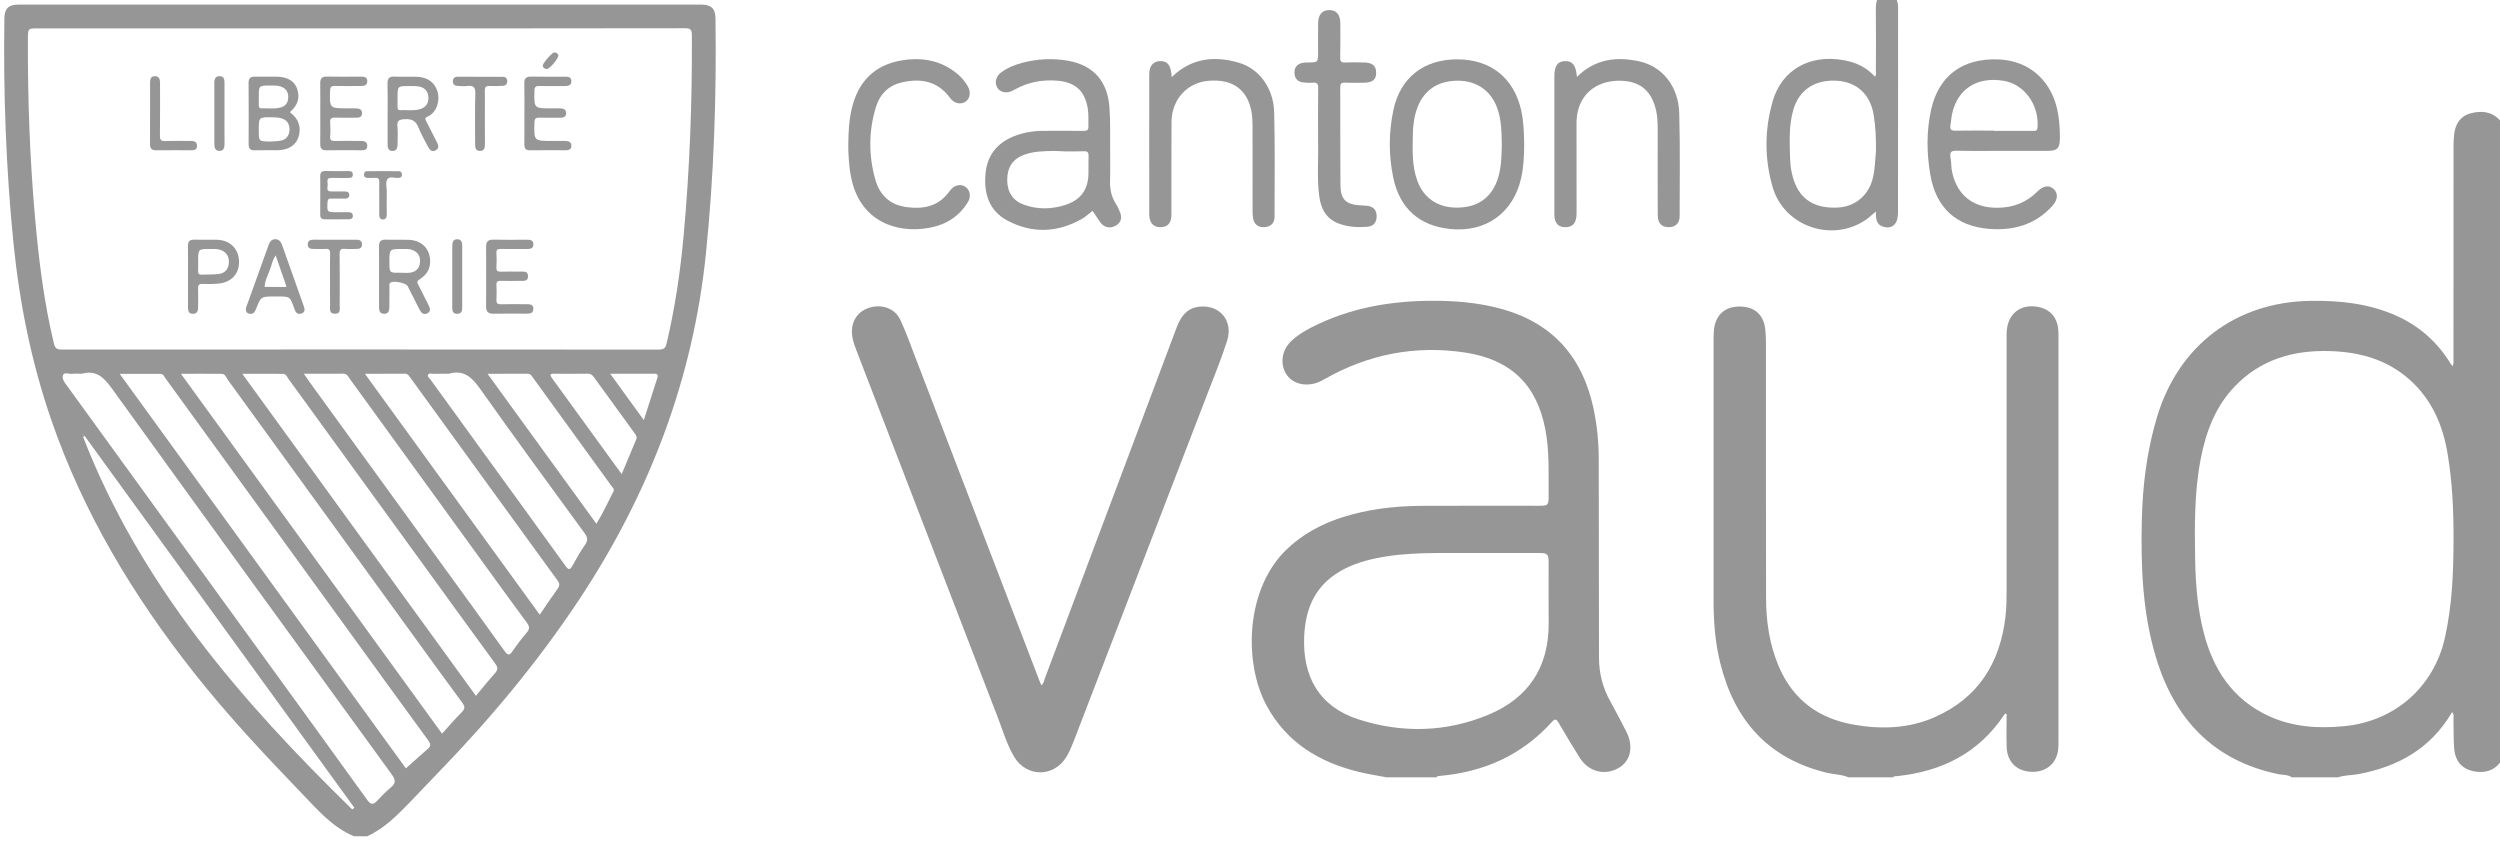 <?xml version="1.0" encoding="UTF-8" standalone="no"?>
<svg
   xmlns:dc="http://purl.org/dc/elements/1.1/"
   xmlns:cc="http://creativecommons.org/ns#"
   xmlns:rdf="http://www.w3.org/1999/02/22-rdf-syntax-ns#"
   xmlns:svg="http://www.w3.org/2000/svg"
   xmlns="http://www.w3.org/2000/svg"
   xmlns:sodipodi="http://sodipodi.sourceforge.net/DTD/sodipodi-0.dtd"
   xmlns:inkscape="http://www.inkscape.org/namespaces/inkscape"
   width="204.59"
   height="68.914"
   version="1.1"
   id="svg5495"
   sodipodi:docname="support-vaud.svg"
   inkscape:version="1.0.2 (e86c870879, 2021-01-15)">
  <sodipodi:namedview
     pagecolor="#ffffff"
     bordercolor="#666666"
     borderopacity="1"
     objecttolerance="10"
     gridtolerance="10"
     guidetolerance="10"
     inkscape:pageopacity="0"
     inkscape:pageshadow="2"
     inkscape:window-width="2560"
     inkscape:window-height="1403"
     id="namedview8336"
     showgrid="false"
     fit-margin-top="0"
     fit-margin-left="0"
     fit-margin-right="0"
     fit-margin-bottom="0"
     inkscape:zoom="10.08"
     inkscape:cx="143.5189"
     inkscape:cy="81.500715"
     inkscape:window-x="2560"
     inkscape:window-y="0"
     inkscape:window-maximized="1"
     inkscape:current-layer="svg5495"
     inkscape:document-rotation="0" />
  <defs
     id="defs5489">
    <clipPath
       clipPathUnits="userSpaceOnUse"
       id="clipPath5460">
      <path
         d="M 157.236,200.65 H 208.99 V 181.891 H 157.236 Z"
         id="path5458" />
    </clipPath>
  </defs>
  <g
     id="layer1"
     transform="matrix(11.656,0,0,11.656,-4409.201,-599.972)">
    <g
       id="g5454-0"
       transform="matrix(0.353,0,0,-0.353,322.449,121.905)">
      <g
         id="g5456-6" />
      <g
         id="g5584">
        <g
           clip-path="url(#clipPath5460)"
           opacity="0.5"
           id="g5582">
          <g
             transform="translate(165.195,182.891)"
             id="g5464">
            <path
               d="m 0,0 c -0.434,0.179 -0.728,0.531 -1.042,0.856 -0.743,0.771 -1.475,1.552 -2.139,2.394 -1.208,1.528 -2.2,3.177 -2.839,5.027 -0.397,1.149 -0.634,2.331 -0.755,3.539 -0.147,1.481 -0.201,2.964 -0.179,4.451 0.003,0.196 0.081,0.274 0.281,0.274 4.526,0 9.052,0 13.577,0 0.199,0 0.283,-0.078 0.286,-0.273 C 7.211,14.707 7.159,13.148 7,11.594 6.744,9.084 5.866,6.801 4.477,4.705 3.653,3.462 2.702,2.324 1.665,1.255 1.477,1.061 1.292,0.862 1.103,0.668 0.851,0.41 0.599,0.152 0.262,0 Z m 0.124,16.068 h -6.402 c -0.207,0 -0.207,0 -0.208,-0.207 -0.005,-1.185 0.037,-2.368 0.141,-3.548 0.075,-0.845 0.177,-1.686 0.376,-2.512 0.024,-0.1 0.063,-0.121 0.157,-0.121 3.958,0.002 7.916,0.002 11.873,-10e-4 0.097,0 0.135,0.029 0.156,0.121 0.167,0.708 0.273,1.424 0.339,2.147 0.121,1.324 0.171,2.652 0.164,3.981 0,0.114 -0.025,0.143 -0.141,0.143 C 4.427,16.067 2.276,16.068 0.124,16.068 M -5.413,9.199 C -5.479,9.199 -5.545,9.204 -5.61,9.197 -5.671,9.192 -5.763,9.235 -5.788,9.172 -5.814,9.108 -5.763,9.031 -5.717,8.971 -5.709,8.96 -5.701,8.95 -5.693,8.939 -4.426,7.192 -3.158,5.445 -1.891,3.698 -1.173,2.707 -0.453,1.718 0.261,0.725 0.336,0.62 0.383,0.623 0.463,0.708 0.549,0.801 0.638,0.892 0.735,0.973 0.835,1.057 0.829,1.121 0.753,1.226 -1.105,3.781 -2.962,6.336 -4.81,8.898 -4.97,9.119 -5.121,9.28 -5.413,9.199 M 1.032,1.35 C 1.179,1.481 1.321,1.611 1.466,1.736 1.533,1.794 1.527,1.837 1.476,1.907 0.985,2.577 0.499,3.25 0.012,3.922 -1.243,5.652 -2.497,7.382 -3.752,9.111 -3.777,9.145 -3.794,9.195 -3.845,9.196 -4.108,9.198 -4.372,9.197 -4.66,9.197 -2.744,6.555 -0.844,3.936 1.032,1.35 M 1.751,2.04 C 1.887,2.19 2.011,2.336 2.146,2.471 2.215,2.541 2.205,2.586 2.152,2.658 1.871,3.037 1.595,3.419 1.318,3.801 0.044,5.559 -1.23,7.316 -2.506,9.073 -2.54,9.12 -2.558,9.196 -2.631,9.197 -2.89,9.2 -3.15,9.198 -3.442,9.198 -1.702,6.8 0.018,4.429 1.751,2.04 M -2.222,9.198 C -0.664,7.051 0.877,4.927 2.425,2.793 2.556,2.95 2.675,3.1 2.804,3.243 2.865,3.311 2.865,3.356 2.81,3.432 2.271,4.169 1.736,4.909 1.2,5.648 c -0.834,1.15 -1.668,2.299 -2.503,3.448 -0.03,0.041 -0.048,0.101 -0.111,0.101 -0.26,0.002 -0.521,0.001 -0.808,0.001 m 1.225,10e-4 C -0.949,9.129 -0.921,9.086 -0.891,9.044 -0.05,7.885 0.791,6.726 1.632,5.567 2.086,4.941 2.541,4.317 2.991,3.688 3.061,3.59 3.095,3.592 3.159,3.689 3.244,3.815 3.338,3.937 3.437,4.053 3.495,4.122 3.495,4.17 3.44,4.244 3.123,4.672 2.812,5.105 2.499,5.536 1.638,6.724 0.777,7.912 -0.085,9.099 -0.116,9.142 -0.136,9.2 -0.21,9.2 -0.462,9.197 -0.715,9.199 -0.997,9.199 M 3.694,4.406 c 0.125,0.183 0.238,0.354 0.358,0.52 0.043,0.06 0.04,0.1 -0.003,0.16 C 3.07,6.431 2.094,7.779 1.117,9.126 1.092,9.16 1.07,9.199 1.016,9.199 0.76,9.198 0.503,9.198 0.217,9.198 1.383,7.591 2.533,6.005 3.694,4.406 m -3.73,-3.872 c 0.014,0.011 0.028,0.022 0.043,0.033 -1.789,2.466 -3.578,4.931 -5.366,7.397 -0.01,-0.008 -0.02,-0.015 -0.029,-0.022 1.138,-2.937 3.14,-5.249 5.352,-7.408 m 1.92,8.665 C 1.783,9.199 1.683,9.2 1.582,9.198 1.545,9.197 1.494,9.218 1.474,9.181 1.452,9.141 1.5,9.112 1.522,9.082 1.9,8.559 2.28,8.036 2.659,7.513 3.175,6.802 3.692,6.093 4.204,5.38 4.269,5.289 4.297,5.294 4.348,5.387 4.425,5.529 4.506,5.669 4.598,5.801 4.659,5.889 4.644,5.948 4.584,6.03 3.892,6.979 3.197,7.926 2.519,8.884 2.353,9.119 2.192,9.287 1.884,9.199 M 2.656,9.198 C 3.389,8.188 4.102,7.206 4.821,6.215 4.953,6.427 5.05,6.646 5.16,6.858 5.184,6.905 5.146,6.932 5.125,6.961 4.602,7.683 4.079,8.404 3.556,9.125 3.531,9.16 3.51,9.199 3.456,9.199 3.2,9.198 2.943,9.198 2.656,9.198 M 5.324,7.202 C 5.427,7.447 5.52,7.671 5.614,7.895 5.632,7.938 5.614,7.969 5.59,8.003 5.315,8.38 5.04,8.758 4.767,9.137 4.736,9.18 4.703,9.2 4.648,9.2 4.426,9.197 4.203,9.197 3.98,9.199 3.896,9.2 3.891,9.176 3.938,9.112 4.395,8.484 4.85,7.855 5.324,7.202 M 5.096,9.199 C 5.327,8.88 5.538,8.589 5.764,8.277 5.859,8.573 5.946,8.845 6.034,9.118 6.05,9.17 6.042,9.2 5.977,9.199 c -0.284,-10e-4 -0.567,0 -0.881,0 M -5.385,7.994 C -5.387,7.997 -5.39,8 -5.392,8.003 -5.395,8 -5.398,7.997 -5.4,7.995 l 0.011,-0.009 z"
               style="fill:#2f2d2e;fill-opacity:1;fill-rule:nonzero;stroke:none"
               id="path5462" />
          </g>
          <g
             transform="translate(203.738,184.063)"
             id="g5468">
            <path
               d="m 0,0 c -0.082,0.056 -0.181,0.045 -0.271,0.063 -1.286,0.269 -2.055,1.084 -2.428,2.308 -0.272,0.892 -0.307,1.813 -0.286,2.737 0.016,0.696 0.1,1.383 0.301,2.053 C -2.255,8.594 -1.11,9.46 0.385,9.477 0.963,9.484 1.528,9.423 2.063,9.187 2.516,8.988 2.873,8.678 3.137,8.26 3.153,8.236 3.169,8.212 3.194,8.174 c 0.031,0.061 0.02,0.112 0.02,0.161 10e-4,1.407 0,2.815 10e-4,4.223 0,0.078 0.003,0.157 0.013,0.235 0.024,0.204 0.123,0.359 0.327,0.413 0.207,0.055 0.408,0.043 0.571,-0.126 0.061,-0.064 0.078,-0.152 0.126,-0.222 V 0.499 C 4.245,0.488 4.235,0.479 4.231,0.468 4.137,0.204 3.937,0.077 3.667,0.112 3.397,0.147 3.245,0.306 3.226,0.594 3.213,0.781 3.219,0.969 3.214,1.156 3.213,1.199 3.229,1.248 3.186,1.297 2.762,0.57 2.108,0.208 1.312,0.062 1.182,0.038 1.046,0.046 0.919,0 Z M 3.215,4.732 C 3.217,5.301 3.192,5.867 3.098,6.43 3.004,7.001 2.786,7.51 2.346,7.905 1.89,8.314 1.337,8.463 0.741,8.478 0.021,8.497 -0.625,8.309 -1.138,7.773 -1.52,7.374 -1.706,6.88 -1.81,6.349 -1.941,5.684 -1.935,5.01 -1.924,4.337 -1.916,3.851 -1.877,3.369 -1.758,2.896 -1.569,2.147 -1.181,1.55 -0.458,1.218 0.024,0.997 0.534,0.966 1.056,1.019 2.052,1.12 2.825,1.799 3.044,2.778 3.188,3.422 3.214,4.076 3.215,4.732"
               style="fill:#2f2d2e;fill-opacity:1;fill-rule:nonzero;stroke:none"
               id="path5466-8" />
          </g>
          <g
             transform="translate(185.731,184.063)"
             id="g5472-7">
            <path
               d="m 0,0 c -0.182,0.035 -0.366,0.063 -0.546,0.107 -0.789,0.191 -1.438,0.581 -1.837,1.315 -0.468,0.862 -0.421,2.341 0.407,3.121 0.417,0.393 0.921,0.607 1.471,0.73 0.411,0.092 0.829,0.126 1.249,0.127 0.761,0.003 1.522,10e-4 2.283,10e-4 0.187,0 0.198,0.01 0.197,0.203 C 3.222,6.045 3.242,6.487 3.158,6.924 2.985,7.818 2.465,8.312 1.561,8.449 0.564,8.599 -0.367,8.413 -1.24,7.916 -1.285,7.89 -1.332,7.866 -1.381,7.849 -1.631,7.762 -1.884,7.836 -1.998,8.026 -2.126,8.238 -2.08,8.511 -1.879,8.692 -1.725,8.83 -1.544,8.928 -1.358,9.015 -0.573,9.383 0.259,9.496 1.117,9.476 1.525,9.466 1.927,9.419 2.32,9.307 3.327,9.018 3.906,8.338 4.119,7.327 4.188,6.997 4.221,6.663 4.221,6.326 4.224,5.01 4.225,3.694 4.226,2.378 4.226,2.07 4.3,1.783 4.45,1.513 4.559,1.315 4.665,1.114 4.768,0.912 4.919,0.617 4.857,0.323 4.617,0.186 4.341,0.028 4.02,0.109 3.843,0.389 3.698,0.618 3.56,0.851 3.423,1.084 3.384,1.148 3.36,1.18 3.294,1.106 2.69,0.437 1.926,0.099 1.036,0.026 1.018,0.024 1.002,0.02 0.997,0 Z M 1.691,4.461 C 1.054,4.457 0.414,4.488 -0.216,4.355 -0.499,4.296 -0.771,4.204 -1.014,4.041 -1.457,3.743 -1.617,3.302 -1.638,2.794 -1.669,2.016 -1.351,1.407 -0.556,1.152 0.308,0.875 1.179,0.894 2.02,1.242 2.817,1.572 3.229,2.184 3.225,3.06 3.222,3.466 3.224,3.873 3.224,4.279 3.224,4.436 3.2,4.46 3.041,4.461 c -0.45,0 -0.9,0 -1.35,0"
               style="fill:#2f2d2e;fill-opacity:1;fill-rule:nonzero;stroke:none"
               id="path5470" />
          </g>
          <g
             transform="translate(194.918,184.063)"
             id="g5476">
            <path
               d="m 0,0 c -0.136,0.06 -0.286,0.056 -0.428,0.09 -1.161,0.281 -1.834,1.035 -2.118,2.17 -0.102,0.405 -0.136,0.817 -0.136,1.234 0,1.744 0,3.489 0,5.233 0,0.044 0.002,0.088 0.004,0.131 0.017,0.317 0.201,0.502 0.502,0.506 C -1.86,9.368 -1.672,9.194 -1.65,8.872 -1.644,8.79 -1.64,8.707 -1.64,8.624 -1.639,6.936 -1.642,5.249 -1.638,3.561 -1.637,3.09 -1.568,2.629 -1.38,2.193 -1.096,1.539 -0.59,1.168 0.107,1.047 0.656,0.951 1.199,0.969 1.715,1.196 2.58,1.577 3.014,2.271 3.123,3.189 c 0.022,0.187 0.023,0.375 0.023,0.563 -10e-4,1.688 -10e-4,3.375 0,5.063 0,0.408 0.289,0.632 0.679,0.529 C 4.023,9.291 4.151,9.136 4.173,8.917 4.179,8.86 4.178,8.803 4.178,8.746 c 0,-2.671 0,-5.343 0,-8.014 0,-0.048 0,-0.096 -0.003,-0.144 C 4.155,0.293 3.955,0.108 3.659,0.109 3.362,0.111 3.159,0.298 3.148,0.593 3.14,0.815 3.146,1.039 3.146,1.26 3.116,1.276 3.106,1.255 3.094,1.237 2.585,0.477 1.85,0.115 0.962,0.023 0.937,0.02 0.908,0.031 0.892,0 Z"
               style="fill:#2f2d2e;fill-opacity:1;fill-rule:nonzero;stroke:none"
               id="path5474-9" />
          </g>
          <g
             transform="translate(195.785,199.65)"
             id="g5480">
            <path
               d="m 0,0 c 0.091,-0.074 0.121,-0.17 0.121,-0.285 -0.002,-1.36 -0.001,-2.72 -0.002,-4.079 0,-0.212 -0.109,-0.32 -0.281,-0.276 -0.151,0.038 -0.163,0.162 -0.158,0.307 -0.072,-0.06 -0.13,-0.116 -0.196,-0.162 -0.669,-0.462 -1.625,-0.14 -1.856,0.639 -0.167,0.569 -0.165,1.15 0,1.72 0.182,0.624 0.737,0.933 1.408,0.813 0.244,-0.043 0.456,-0.139 0.623,-0.328 0.037,0.039 0.02,0.08 0.02,0.117 0.002,0.41 0.004,0.821 -0.001,1.232 -0.001,0.119 0.02,0.222 0.112,0.302 z m -0.32,-3.137 c 0.004,0.245 -0.006,0.489 -0.046,0.731 -0.066,0.399 -0.331,0.646 -0.721,0.673 -0.445,0.03 -0.764,-0.181 -0.878,-0.583 -0.088,-0.308 -0.071,-0.623 -0.063,-0.937 0.004,-0.189 0.034,-0.374 0.11,-0.549 0.141,-0.324 0.427,-0.477 0.849,-0.452 0.327,0.019 0.584,0.227 0.677,0.546 0.054,0.187 0.053,0.38 0.072,0.571"
               style="fill:#2f2d2e;fill-opacity:1;fill-rule:nonzero;stroke:none"
               id="path5478" />
          </g>
          <g
             transform="translate(178.865,185.894)"
             id="g5484">
            <path
               d="M 0,0 C 0.051,0.037 0.054,0.093 0.072,0.141 0.947,2.467 1.821,4.794 2.694,7.122 2.777,7.34 2.902,7.509 3.154,7.531 3.556,7.566 3.821,7.246 3.695,6.85 3.579,6.485 3.432,6.13 3.294,5.771 2.408,3.468 1.521,1.164 0.634,-1.139 0.596,-1.236 0.554,-1.333 0.5,-1.422 0.251,-1.836 -0.296,-1.835 -0.542,-1.42 c -0.147,0.25 -0.226,0.529 -0.33,0.797 -0.937,2.429 -1.872,4.859 -2.807,7.288 -0.056,0.148 -0.107,0.297 -0.081,0.459 0.035,0.214 0.188,0.363 0.411,0.403 0.231,0.041 0.45,-0.052 0.548,-0.265 0.112,-0.241 0.2,-0.492 0.296,-0.74 C -1.683,4.38 -0.861,2.239 -0.04,0.097 -0.027,0.066 -0.014,0.034 0,0"
               style="fill:#2f2d2e;fill-opacity:1;fill-rule:nonzero;stroke:none"
               id="path5482" />
          </g>
          <g
             transform="translate(180.234,196.59)"
             id="g5488">
            <path
               d="m 0,0 c 0,-0.219 0.005,-0.437 -0.002,-0.656 -0.005,-0.167 0.024,-0.32 0.115,-0.462 0.035,-0.055 0.062,-0.116 0.086,-0.176 0.043,-0.109 0.014,-0.203 -0.086,-0.26 -0.1,-0.056 -0.202,-0.048 -0.288,0.039 -0.009,0.009 -0.017,0.02 -0.024,0.031 -0.051,0.074 -0.101,0.149 -0.151,0.224 -0.069,-0.053 -0.133,-0.115 -0.207,-0.157 -0.489,-0.28 -0.994,-0.298 -1.487,-0.036 -0.367,0.195 -0.473,0.545 -0.434,0.939 0.034,0.36 0.232,0.605 0.566,0.738 0.184,0.074 0.378,0.106 0.576,0.107 0.267,0.001 0.534,0.003 0.801,-0.001 0.079,-0.002 0.105,0.016 0.103,0.1 -0.003,0.118 0.006,0.236 -0.014,0.353 C -0.507,1.13 -0.695,1.299 -1.048,1.328 -1.348,1.354 -1.631,1.3 -1.895,1.154 -1.914,1.144 -1.933,1.132 -1.953,1.123 -2.07,1.071 -2.189,1.098 -2.244,1.19 c -0.059,0.096 -0.03,0.224 0.073,0.301 0.127,0.096 0.274,0.154 0.426,0.194 0.296,0.078 0.596,0.093 0.897,0.042 C -0.335,1.64 -0.052,1.321 -0.014,0.8 0.006,0.533 -0.002,0.267 0,0 m -0.865,-0.077 c 0,-0.001 0,-0.002 0,-0.003 -0.087,0.004 -0.174,0.012 -0.261,0.011 -0.197,-0.004 -0.394,-0.006 -0.582,-0.075 -0.229,-0.083 -0.34,-0.251 -0.339,-0.504 0.002,-0.245 0.112,-0.412 0.338,-0.492 0.268,-0.095 0.541,-0.09 0.81,-0.005 0.319,0.101 0.467,0.31 0.468,0.644 0.001,0.11 -0.003,0.219 0.002,0.328 0.003,0.073 -0.019,0.101 -0.095,0.098 -0.113,-0.006 -0.227,-0.002 -0.341,-0.002"
               style="fill:#2f2d2e;fill-opacity:1;fill-rule:nonzero;stroke:none"
               id="path5486" />
          </g>
          <g
             transform="translate(197.986,196.523)"
             id="g5492-0">
            <path
               d="m 0,0 c -0.306,0 -0.612,-0.005 -0.918,0.003 -0.112,0.002 -0.137,-0.035 -0.119,-0.137 0.017,-0.094 0.011,-0.193 0.031,-0.286 0.102,-0.471 0.426,-0.718 0.911,-0.712 0.309,0.003 0.57,0.107 0.789,0.326 0.116,0.116 0.231,0.129 0.322,0.045 0.088,-0.082 0.083,-0.209 -0.022,-0.327 -0.338,-0.38 -0.778,-0.503 -1.267,-0.464 -0.66,0.054 -1.058,0.428 -1.168,1.087 -0.072,0.43 -0.077,0.863 0.019,1.29 0.152,0.673 0.628,1.022 1.337,0.994 C 0.547,1.795 1.003,1.372 1.105,0.72 1.13,0.559 1.14,0.399 1.138,0.237 1.135,0.054 1.085,0.001 0.905,0 0.604,-0.001 0.302,0 0,0 M -0.176,0.403 V 0.398 c 0.258,0 0.516,0.001 0.774,0 0.049,0 0.089,-0.008 0.095,0.068 C 0.728,0.914 0.43,1.327 0.015,1.394 -0.507,1.479 -0.89,1.237 -1.004,0.747 -1.022,0.671 -1.024,0.591 -1.038,0.514 -1.054,0.429 -1.027,0.399 -0.937,0.401 c 0.254,0.005 0.508,0.002 0.761,0.002"
               style="fill:#2f2d2e;fill-opacity:1;fill-rule:nonzero;stroke:none"
               id="path5490" />
          </g>
          <g
             transform="translate(188.469,196.646)"
             id="g5496-3">
            <path
               d="m 0,0 c -0.001,-0.223 -0.011,-0.445 -0.06,-0.664 -0.156,-0.691 -0.697,-1.083 -1.405,-1.014 -0.614,0.06 -1.01,0.407 -1.138,1.017 -0.094,0.45 -0.094,0.905 0.003,1.354 0.137,0.642 0.603,1.004 1.269,1.004 C -0.667,1.696 -0.207,1.329 -0.061,0.69 -0.009,0.462 -0.003,0.231 0,0 M -0.445,-0.005 C -0.449,0.26 -0.453,0.505 -0.54,0.738 -0.664,1.073 -0.942,1.267 -1.302,1.272 -1.699,1.277 -1.98,1.099 -2.117,0.755 -2.188,0.574 -2.212,0.384 -2.215,0.192 c -0.005,-0.31 -0.018,-0.622 0.093,-0.919 0.124,-0.332 0.401,-0.521 0.768,-0.525 0.397,-0.004 0.668,0.168 0.805,0.508 0.098,0.245 0.098,0.503 0.104,0.739"
               style="fill:#2f2d2e;fill-opacity:1;fill-rule:nonzero;stroke:none"
               id="path5494-3" />
          </g>
          <g
             transform="translate(181.458,197.99)"
             id="g5500">
            <path
               d="m 0,0 c 0.392,0.379 0.846,0.427 1.326,0.289 0.418,-0.119 0.702,-0.511 0.713,-0.998 0.017,-0.69 0.008,-1.381 0.007,-2.072 0,-0.123 -0.076,-0.195 -0.194,-0.203 -0.13,-0.009 -0.211,0.051 -0.233,0.176 -0.009,0.052 -0.01,0.105 -0.01,0.157 -10e-4,0.564 0,1.128 -10e-4,1.692 -0.001,0.091 -0.004,0.184 -0.021,0.274 -0.083,0.442 -0.382,0.653 -0.859,0.611 -0.42,-0.036 -0.727,-0.372 -0.731,-0.815 -0.005,-0.616 -0.001,-1.233 -0.002,-1.849 0,-0.167 -0.075,-0.246 -0.22,-0.247 -0.118,0 -0.188,0.059 -0.213,0.173 -0.005,0.025 -0.008,0.051 -0.008,0.077 -0.001,0.932 -0.002,1.863 0,2.794 0,0.165 0.08,0.255 0.216,0.259 C -0.08,0.323 -0.01,0.231 0,0"
               style="fill:#2f2d2e;fill-opacity:1;fill-rule:nonzero;stroke:none"
               id="path5498" />
          </g>
          <g
             transform="translate(189.518,197.994)"
             id="g5504">
            <path
               d="m 0,0 c 0.362,0.359 0.79,0.408 1.241,0.309 0.464,-0.102 0.78,-0.503 0.794,-1.031 0.019,-0.682 0.009,-1.364 0.008,-2.047 0,-0.144 -0.084,-0.221 -0.22,-0.22 -0.139,0.002 -0.215,0.079 -0.216,0.239 -0.003,0.507 0,1.015 -10e-4,1.522 -0.001,0.183 0.01,0.367 -0.029,0.548 -0.086,0.402 -0.321,0.599 -0.721,0.604 -0.426,0.005 -0.743,-0.221 -0.835,-0.595 -0.02,-0.081 -0.029,-0.162 -0.029,-0.246 0.002,-0.6 0.002,-1.199 0.001,-1.798 -0.001,-0.178 -0.064,-0.262 -0.197,-0.273 -0.158,-0.013 -0.244,0.072 -0.245,0.249 -0.001,0.428 0,0.857 0,1.285 0,0.486 0,0.971 0,1.457 0,0.216 0.062,0.306 0.213,0.311 C -0.087,0.318 -0.021,0.234 0,0"
               style="fill:#2f2d2e;fill-opacity:1;fill-rule:nonzero;stroke:none"
               id="path5502" />
          </g>
          <g
             transform="translate(175.026,196.648)"
             id="g5508">
            <path
               d="M 0,0 C 0.003,0.245 0.013,0.489 0.072,0.728 0.199,1.25 0.518,1.581 1.054,1.673 1.458,1.742 1.838,1.679 2.165,1.41 2.247,1.342 2.315,1.262 2.369,1.172 2.443,1.051 2.428,0.921 2.334,0.855 2.239,0.789 2.107,0.814 2.025,0.926 1.776,1.267 1.436,1.325 1.055,1.234 0.803,1.174 0.63,1.004 0.554,0.76 0.402,0.273 0.4,-0.221 0.542,-0.711 c 0.086,-0.298 0.294,-0.486 0.603,-0.531 0.326,-0.047 0.63,10e-4 0.848,0.287 0.015,0.021 0.031,0.042 0.048,0.062 0.084,0.094 0.203,0.114 0.293,0.049 C 2.421,-0.906 2.446,-1.033 2.382,-1.138 2.21,-1.425 1.95,-1.591 1.626,-1.653 0.956,-1.782 0.242,-1.522 0.061,-0.677 0.02,-0.489 0.008,-0.297 0,-0.105 -0.001,-0.07 0,-0.035 0,0"
               style="fill:#2f2d2e;fill-opacity:1;fill-rule:nonzero;stroke:none"
               id="path5506" />
          </g>
          <g
             transform="translate(184.37,196.798)"
             id="g5512">
            <path
               d="M 0,0 C 0,0.323 -0.003,0.647 0.002,0.97 0.003,1.053 -0.017,1.09 -0.106,1.081 -0.171,1.075 -0.237,1.08 -0.302,1.087 -0.409,1.1 -0.466,1.17 -0.47,1.273 c -0.005,0.11 0.054,0.181 0.164,0.203 0.034,0.007 0.07,0.007 0.104,0.007 C 0,1.485 0,1.485 0,1.692 0,1.885 -0.002,2.077 0.001,2.269 0.003,2.435 0.081,2.523 0.218,2.525 0.362,2.527 0.441,2.436 0.442,2.264 0.443,2.037 0.446,1.809 0.44,1.582 0.438,1.499 0.464,1.478 0.543,1.482 0.665,1.488 0.788,1.484 0.911,1.483 1.079,1.481 1.155,1.417 1.155,1.28 1.156,1.141 1.085,1.083 0.909,1.08 0.782,1.078 0.655,1.076 0.529,1.081 0.459,1.083 0.441,1.059 0.441,0.991 0.443,0.34 0.439,-0.311 0.445,-0.963 0.447,-1.238 0.554,-1.339 0.826,-1.358 0.882,-1.362 0.94,-1.361 0.995,-1.37 1.114,-1.39 1.166,-1.467 1.165,-1.583 1.163,-1.702 1.095,-1.776 0.982,-1.785 0.79,-1.8 0.598,-1.791 0.413,-1.722 0.161,-1.628 0.056,-1.427 0.023,-1.179 -0.025,-0.813 0.01,-0.445 0,-0.079 -0.001,-0.052 0,-0.026 0,0"
               style="fill:#2f2d2e;fill-opacity:1;fill-rule:nonzero;stroke:none"
               id="path5510" />
          </g>
          <g
             transform="translate(159.81,190.885)"
             id="g5516">
            <path
               d="M 0,0 -0.004,-0.008 -0.016,0.001 C -0.013,0.003 -0.01,0.006 -0.008,0.009 -0.005,0.006 -0.003,0.003 0,0"
               style="fill:#2f2d2e;fill-opacity:1;fill-rule:nonzero;stroke:none"
               id="path5514" />
          </g>
          <g
             transform="translate(163.919,197.293)"
             id="g5520">
            <path
               d="m 0,0 c 0.177,-0.134 0.234,-0.3 0.171,-0.497 -0.052,-0.162 -0.198,-0.256 -0.412,-0.26 -0.152,-0.003 -0.305,0.003 -0.458,-0.002 -0.092,-0.003 -0.122,0.038 -0.121,0.126 0.002,0.406 0.002,0.811 -0.001,1.217 0,0.093 0.042,0.124 0.128,0.122 0.148,-0.002 0.297,0.002 0.445,-0.001 C -0.041,0.7 0.097,0.613 0.146,0.462 0.205,0.282 0.158,0.133 0,0 m -0.4,-0.585 c 0.069,0.005 0.14,0.004 0.208,0.016 0.119,0.021 0.182,0.098 0.185,0.219 0.003,0.12 -0.054,0.201 -0.171,0.23 -0.059,0.014 -0.121,0.018 -0.182,0.018 -0.258,0.003 -0.258,0.002 -0.258,-0.258 0,-0.221 0,-0.221 0.218,-0.225 m -0.217,0.887 c 0,-0.053 0,-0.105 -0.001,-0.158 0,-0.038 0.005,-0.069 0.055,-0.068 0.122,0.003 0.246,-0.015 0.366,0.013 0.105,0.023 0.164,0.094 0.165,0.206 0.001,0.109 -0.048,0.182 -0.154,0.216 -0.068,0.022 -0.138,0.018 -0.207,0.018 -0.225,0 -0.225,0 -0.224,-0.227"
               style="fill:#2f2d2e;fill-opacity:1;fill-rule:nonzero;stroke:none"
               id="path5518" />
          </g>
          <g
             transform="translate(165.863,197.275)"
             id="g5524">
            <path
               d="M 0,0 C 0,0.192 0.004,0.385 -0.002,0.577 -0.005,0.682 0.026,0.731 0.139,0.725 0.278,0.718 0.418,0.725 0.558,0.723 0.788,0.719 0.93,0.619 0.992,0.433 1.043,0.28 0.995,0.014 0.794,-0.071 0.728,-0.1 0.754,-0.133 0.774,-0.173 0.844,-0.309 0.913,-0.445 0.981,-0.581 1.011,-0.639 1.031,-0.7 0.958,-0.74 0.88,-0.784 0.836,-0.731 0.804,-0.669 0.74,-0.545 0.667,-0.424 0.617,-0.294 0.566,-0.161 0.49,-0.114 0.345,-0.122 0.229,-0.128 0.183,-0.15 0.196,-0.272 0.207,-0.385 0.198,-0.499 0.199,-0.613 0.199,-0.685 0.186,-0.752 0.1,-0.754 0.013,-0.755 -0.001,-0.689 0,-0.616 0.001,-0.411 0,-0.205 0,0 m 0.198,0.306 c 0,-0.062 0.001,-0.123 0,-0.184 C 0.197,0.082 0.207,0.055 0.255,0.057 0.381,0.064 0.508,0.041 0.633,0.074 0.755,0.105 0.817,0.189 0.812,0.311 0.807,0.433 0.737,0.512 0.612,0.53 0.552,0.538 0.49,0.536 0.429,0.537 c -0.231,0 -0.231,0 -0.231,-0.231"
               style="fill:#2f2d2e;fill-opacity:1;fill-rule:nonzero;stroke:none"
               id="path5522" />
          </g>
          <g
             transform="translate(165.693,194.022)"
             id="g5528">
            <path
               d="M 0,0 C 0,0.201 0.002,0.402 -0.001,0.603 -0.002,0.696 0.034,0.738 0.131,0.735 0.284,0.73 0.437,0.737 0.59,0.732 0.795,0.726 0.951,0.611 0.997,0.442 1.053,0.233 0.991,0.06 0.808,-0.054 0.75,-0.09 0.755,-0.116 0.781,-0.165 0.848,-0.292 0.911,-0.422 0.976,-0.55 1.008,-0.614 1.046,-0.687 0.96,-0.731 0.879,-0.771 0.833,-0.714 0.799,-0.644 0.724,-0.492 0.647,-0.34 0.569,-0.189 0.535,-0.122 0.27,-0.073 0.22,-0.125 0.197,-0.149 0.207,-0.183 0.207,-0.212 0.206,-0.343 0.208,-0.474 0.205,-0.605 0.204,-0.673 0.192,-0.741 0.101,-0.74 0.009,-0.739 0,-0.672 0,-0.603 0,-0.402 0,-0.201 0,0 m 0.422,0.077 c 0.065,0 0.132,-0.008 0.196,0.001 C 0.735,0.095 0.806,0.164 0.815,0.287 0.823,0.405 0.775,0.488 0.66,0.53 0.596,0.554 0.531,0.549 0.466,0.549 c -0.26,0.001 -0.26,0 -0.26,-0.255 0,-0.221 0,-0.221 0.216,-0.217"
               style="fill:#2f2d2e;fill-opacity:1;fill-rule:nonzero;stroke:none"
               id="path5526" />
          </g>
          <g
             transform="translate(164.524,197.267)"
             id="g5532">
            <path
               d="M 0,0 C 0,0.197 0.003,0.394 -0.001,0.59 -0.004,0.688 0.026,0.736 0.132,0.733 0.355,0.728 0.578,0.732 0.801,0.732 c 0.063,0 0.132,0 0.134,-0.087 C 0.937,0.553 0.867,0.546 0.798,0.546 0.628,0.545 0.457,0.543 0.286,0.547 0.219,0.548 0.199,0.528 0.196,0.459 0.183,0.102 0.181,0.102 0.541,0.102 0.606,0.102 0.672,0.103 0.737,0.099 0.798,0.095 0.835,0.061 0.831,-0.003 0.827,-0.064 0.784,-0.083 0.731,-0.084 0.586,-0.085 0.442,-0.089 0.298,-0.083 0.215,-0.079 0.191,-0.108 0.197,-0.187 c 0.006,-0.087 0.008,-0.176 0,-0.263 -0.009,-0.087 0.03,-0.1 0.105,-0.098 0.166,0.005 0.332,0.001 0.498,0.001 0.071,0 0.138,-0.011 0.135,-0.102 C 0.931,-0.738 0.862,-0.732 0.799,-0.732 0.576,-0.731 0.353,-0.728 0.13,-0.733 0.033,-0.735 -0.003,-0.699 -0.001,-0.604 0.003,-0.402 0,-0.201 0,0"
               style="fill:#2f2d2e;fill-opacity:1;fill-rule:nonzero;stroke:none"
               id="path5530" />
          </g>
          <g
             transform="translate(168.584,197.269)"
             id="g5536">
            <path
               d="M 0,0 C 0,0.197 0.004,0.393 -0.002,0.59 -0.004,0.69 0.028,0.733 0.133,0.731 0.356,0.726 0.578,0.729 0.801,0.729 0.865,0.729 0.933,0.727 0.934,0.642 0.936,0.55 0.866,0.543 0.797,0.543 0.631,0.543 0.465,0.54 0.299,0.544 0.227,0.546 0.202,0.528 0.2,0.451 0.191,0.099 0.188,0.099 0.537,0.099 c 0.061,0 0.123,0.002 0.184,0 C 0.785,0.096 0.834,0.07 0.83,-0.003 0.826,-0.069 0.778,-0.087 0.719,-0.087 0.579,-0.087 0.439,-0.09 0.3,-0.086 0.23,-0.084 0.202,-0.1 0.2,-0.178 0.189,-0.549 0.186,-0.549 0.556,-0.549 c 0.087,0 0.175,0 0.262,0 C 0.881,-0.55 0.934,-0.569 0.935,-0.643 0.936,-0.718 0.885,-0.734 0.82,-0.734 0.584,-0.733 0.348,-0.732 0.112,-0.735 0.026,-0.736 -0.002,-0.698 -0.001,-0.616 0.002,-0.411 0,-0.205 0,0"
               style="fill:#2f2d2e;fill-opacity:1;fill-rule:nonzero;stroke:none"
               id="path5534" />
          </g>
          <g
             transform="translate(167.823,194.033)"
             id="g5540-3">
            <path
               d="M 0,0 C 0,0.192 0.002,0.384 -0.001,0.576 -0.003,0.68 0.033,0.727 0.145,0.724 0.367,0.718 0.59,0.722 0.812,0.723 0.879,0.723 0.94,0.715 0.94,0.63 0.939,0.545 0.878,0.538 0.811,0.538 0.637,0.539 0.462,0.536 0.287,0.539 0.227,0.541 0.201,0.525 0.205,0.46 0.21,0.364 0.211,0.268 0.205,0.172 0.2,0.098 0.233,0.085 0.296,0.087 0.423,0.091 0.55,0.089 0.676,0.088 0.745,0.088 0.831,0.103 0.833,0 0.836,-0.115 0.742,-0.094 0.671,-0.095 c -0.122,-0.003 -0.245,-0.004 -0.367,0 -0.069,0.003 -0.105,-0.011 -0.099,-0.091 0.006,-0.096 0.005,-0.192 0,-0.288 -0.004,-0.072 0.025,-0.088 0.091,-0.087 0.17,0.004 0.34,0.002 0.511,0.001 0.063,0 0.13,-0.003 0.132,-0.088 0.003,-0.093 -0.066,-0.1 -0.136,-0.1 -0.218,0 -0.437,0.004 -0.655,-0.001 -0.107,-0.003 -0.15,0.041 -0.149,0.146 C 0.002,-0.402 0,-0.201 0,0"
               style="fill:#2f2d2e;fill-opacity:1;fill-rule:nonzero;stroke:none"
               id="path5538" />
          </g>
          <g
             transform="translate(161.893,194.034)"
             id="g5544">
            <path
               d="M 0,0 C 0,0.197 0.003,0.393 -0.001,0.59 -0.003,0.684 0.03,0.726 0.128,0.723 0.277,0.718 0.425,0.725 0.574,0.721 0.834,0.714 1.006,0.546 1.015,0.297 1.024,0.052 0.873,-0.121 0.616,-0.15 0.508,-0.162 0.398,-0.161 0.289,-0.158 c -0.07,0.003 -0.091,-0.023 -0.088,-0.09 0.004,-0.127 0.001,-0.254 0,-0.38 0,-0.068 -0.02,-0.123 -0.101,-0.124 C 0.016,-0.753 0,-0.697 0,-0.629 0,-0.42 0,-0.21 0,0 M 0.202,0.292 C 0.202,0.227 0.204,0.162 0.201,0.097 0.2,0.048 0.217,0.025 0.268,0.027 0.385,0.032 0.504,0.026 0.619,0.041 0.734,0.057 0.802,0.134 0.812,0.254 0.823,0.386 0.766,0.475 0.649,0.518 0.581,0.543 0.512,0.537 0.443,0.537 0.202,0.538 0.202,0.538 0.202,0.292"
               style="fill:#2f2d2e;fill-opacity:1;fill-rule:nonzero;stroke:none"
               id="path5542" />
          </g>
          <g
             transform="translate(163.046,193.4)"
             id="g5548-7">
            <path
               d="M 0,0 C 0.022,0.061 0.047,0.126 0.07,0.192 0.194,0.536 0.318,0.879 0.441,1.224 0.467,1.297 0.494,1.368 0.587,1.366 0.678,1.364 0.704,1.289 0.73,1.218 0.866,0.833 1.004,0.447 1.14,0.062 1.163,-0.004 1.198,-0.081 1.101,-0.113 1.012,-0.142 0.984,-0.077 0.958,-0.004 0.876,0.228 0.874,0.227 0.63,0.227 H 0.564 c -0.265,0 -0.266,0 -0.365,-0.252 C 0.173,-0.09 0.139,-0.133 0.064,-0.116 0.005,-0.102 -0.007,-0.058 0,0 M 0.591,1.044 C 0.534,0.966 0.517,0.88 0.49,0.798 0.449,0.672 0.377,0.555 0.371,0.418 0.51,0.417 0.649,0.416 0.788,0.415 c 0.004,0 0.007,0.003 0.018,0.009 -0.07,0.204 -0.141,0.408 -0.215,0.62"
               style="fill:#2f2d2e;fill-opacity:1;fill-rule:nonzero;stroke:none"
               id="path5546" />
          </g>
          <g
             transform="translate(167.798,197.17)"
             id="g5552">
            <path
               d="m 0,0 c 0,-0.166 -0.001,-0.332 0.001,-0.498 0,-0.076 -0.004,-0.152 -0.1,-0.15 -0.097,0.001 -0.095,0.082 -0.095,0.155 0,0.327 -0.007,0.655 0.004,0.983 0.004,0.132 -0.04,0.168 -0.162,0.153 -0.064,-0.008 -0.131,-0.003 -0.196,0.002 -0.054,0.004 -0.09,0.032 -0.089,0.093 0.002,0.06 0.037,0.089 0.092,0.089 0.301,0.001 0.603,0.001 0.904,-0.001 0.049,0 0.083,-0.029 0.086,-0.081 C 0.449,0.688 0.418,0.651 0.363,0.647 0.271,0.641 0.179,0.64 0.088,0.643 0.019,0.645 -0.002,0.618 -0.001,0.551 0.002,0.367 0,0.184 0,0"
               style="fill:#2f2d2e;fill-opacity:1;fill-rule:nonzero;stroke:none"
               id="path5550" />
          </g>
          <g
             transform="translate(161.139,197.275)"
             id="g5556">
            <path
               d="M 0,0 C 0,0.201 0,0.402 0,0.603 0,0.669 0.01,0.732 0.093,0.733 0.181,0.735 0.198,0.672 0.198,0.599 0.198,0.25 0.201,-0.1 0.196,-0.45 c -0.001,-0.087 0.025,-0.11 0.11,-0.107 0.166,0.006 0.332,0.002 0.498,0.002 0.066,0 0.128,-0.011 0.13,-0.094 C 0.935,-0.736 0.872,-0.741 0.806,-0.74 0.579,-0.74 0.351,-0.738 0.124,-0.741 0.033,-0.743 -0.002,-0.704 -0.001,-0.616 0.001,-0.411 0,-0.206 0,0"
               style="fill:#2f2d2e;fill-opacity:1;fill-rule:nonzero;stroke:none"
               id="path5554" />
          </g>
          <g
             transform="translate(164.718,193.953)"
             id="g5560">
            <path
               d="m 0,0 c 0,0.175 -0.003,0.349 0.002,0.524 0.002,0.074 -0.02,0.102 -0.096,0.096 -0.078,-0.006 -0.157,0 -0.236,-0.001 -0.065,-0.001 -0.115,0.02 -0.113,0.093 0.001,0.064 0.044,0.091 0.105,0.091 0.292,0 0.585,0 0.877,-0.001 0.063,0 0.099,-0.034 0.097,-0.098 C 0.635,0.645 0.597,0.62 0.541,0.62 0.459,0.618 0.375,0.614 0.293,0.621 0.21,0.627 0.19,0.597 0.191,0.517 0.195,0.176 0.194,-0.164 0.192,-0.505 0.191,-0.573 0.219,-0.669 0.101,-0.67 -0.024,-0.671 0.002,-0.572 0.001,-0.498 -0.002,-0.332 0,-0.166 0,0"
               style="fill:#2f2d2e;fill-opacity:1;fill-rule:nonzero;stroke:none"
               id="path5558-3" />
          </g>
          <g
             transform="translate(164.524,195.636)"
             id="g5564-2">
            <path
               d="M 0,0 C 0,0.127 0.002,0.253 -0.001,0.38 -0.003,0.459 0.029,0.488 0.108,0.486 0.256,0.482 0.405,0.484 0.553,0.485 0.6,0.485 0.644,0.482 0.647,0.421 0.651,0.351 0.604,0.347 0.551,0.348 0.442,0.349 0.333,0.345 0.224,0.349 0.117,0.353 0.144,0.275 0.148,0.222 0.152,0.168 0.102,0.079 0.22,0.079 c 0.091,0 0.183,0 0.275,0 0.044,0 0.08,-0.015 0.082,-0.064 C 0.579,-0.039 0.546,-0.063 0.494,-0.063 0.402,-0.062 0.31,-0.065 0.219,-0.062 0.161,-0.059 0.147,-0.082 0.144,-0.138 c -0.01,-0.195 -0.012,-0.195 0.19,-0.195 0.074,0 0.148,-0.001 0.223,0 0.047,0 0.088,-0.01 0.091,-0.068 C 0.651,-0.461 0.612,-0.474 0.563,-0.474 0.406,-0.475 0.249,-0.473 0.092,-0.475 0.024,-0.476 -0.002,-0.445 -0.001,-0.38 0.001,-0.253 0,-0.127 0,0"
               style="fill:#2f2d2e;fill-opacity:1;fill-rule:nonzero;stroke:none"
               id="path5562" />
          </g>
          <g
             transform="translate(167.347,194.02)"
             id="g5568">
            <path
               d="m 0,0 c 0,-0.2 0,-0.401 0,-0.601 0.001,-0.071 -0.007,-0.135 -0.098,-0.137 -0.095,-0.002 -0.1,0.066 -0.1,0.134 0,0.406 0,0.811 0,1.217 0,0.073 0.018,0.136 0.104,0.132 C -0.017,0.742 0.001,0.683 0,0.615 -0.001,0.41 0,0.205 0,0"
               style="fill:#2f2d2e;fill-opacity:1;fill-rule:nonzero;stroke:none"
               id="path5566-6" />
          </g>
          <g
             transform="translate(162.619,197.261)"
             id="g5572-5">
            <path
               d="m 0,0 c 0,-0.201 -0.002,-0.402 0.001,-0.602 0.001,-0.076 -0.02,-0.138 -0.102,-0.137 -0.085,0 -0.101,0.068 -0.101,0.139 0,0.406 0,0.812 0,1.218 0,0.074 0.024,0.134 0.11,0.129 C -0.011,0.744 0,0.682 0,0.615 0,0.41 0,0.205 0,0"
               style="fill:#2f2d2e;fill-opacity:1;fill-rule:nonzero;stroke:none"
               id="path5570" />
          </g>
          <g
             transform="translate(165.697,195.582)"
             id="g5576">
            <path
               d="m 0,0 c 0,0.105 -0.003,0.21 0.001,0.315 0.003,0.068 -0.019,0.096 -0.089,0.089 -0.048,-0.005 -0.096,0 -0.144,-0.001 -0.041,0 -0.069,0.017 -0.071,0.059 -0.002,0.039 0.014,0.074 0.056,0.074 0.215,0.003 0.429,0.003 0.643,0 C 0.435,0.535 0.454,0.499 0.452,0.46 0.449,0.417 0.419,0.406 0.38,0.403 0.307,0.397 0.209,0.438 0.167,0.384 0.116,0.318 0.152,0.215 0.15,0.129 0.147,-0.02 0.148,-0.168 0.15,-0.317 0.15,-0.371 0.137,-0.421 0.079,-0.424 0.01,-0.428 -0.001,-0.373 0,-0.315 0.001,-0.21 0,-0.105 0,0"
               style="fill:#2f2d2e;fill-opacity:1;fill-rule:nonzero;stroke:none"
               id="path5574-2" />
          </g>
          <g
             transform="translate(169.26,198.429)"
             id="g5580">
            <path
               d="m 0,0 c 0.006,-0.075 -0.184,-0.287 -0.235,-0.279 -0.063,0.011 -0.097,0.056 -0.059,0.112 0.048,0.072 0.106,0.139 0.17,0.195 C -0.065,0.08 -0.024,0.037 0,0"
               style="fill:#2f2d2e;fill-opacity:1;fill-rule:nonzero;stroke:none"
               id="path5578-6" />
          </g>
        </g>
      </g>
    </g>
  </g>
</svg>
